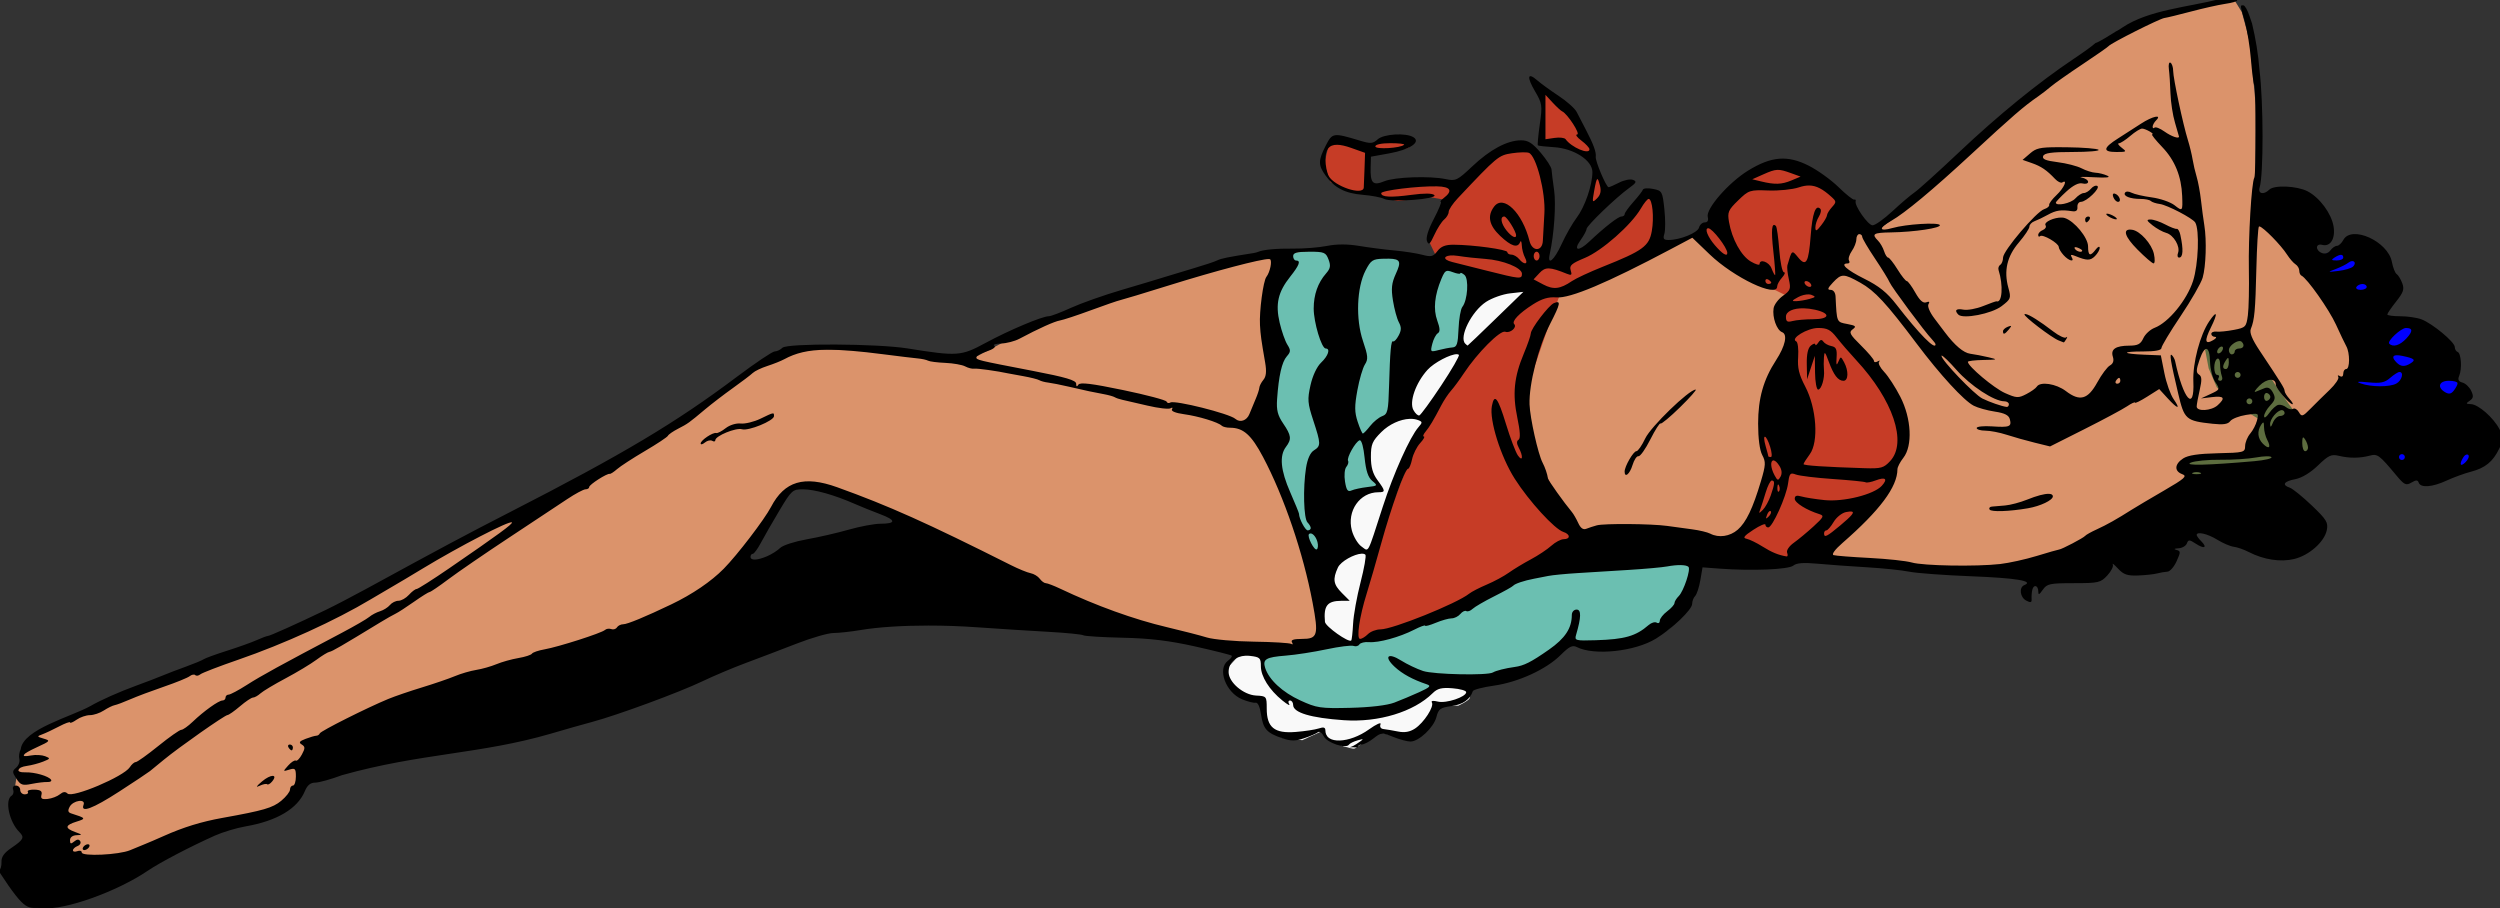 <?xml version="1.0" encoding="UTF-8"?>
<svg width="225.86mm" height="82.043mm" version="1.1" viewBox="0 0 225.86 82.043" xmlns="http://www.w3.org/2000/svg">
<rect x="0" y="0" width="225.86" height="82.043" fill="#333333" stroke="none"/>
<g transform="translate(73.315 68.492)">
<path d="m-66.594 11.8c-0.567-0.283-4.454-6.843-4.454-6.843s-1.012-1.417-1.012-1.62c0-0.202 0.324-2.106 0.324-2.106l0.486-0.85 0.283-1.66 1.174-1.012 13.686-5.75 9.394-3.158s11.783-6.64 12.147-6.843c0.364-0.202 11.135-5.547 11.135-5.547s8.543-4.859 9.353-5.142c0.81-0.283 5.912-4.252 5.912-4.252l4.899-3.361 2.632-0.648 7.086 0.243 7.653 0.891 6.559-3.482s7.167-2.348 8.422-2.713c1.255-0.364 9.961-3.199 9.961-3.199l3.563-0.405 2.47-0.162 2.875-0.324 4.899 0.648s3.928 0.891 4.373 1.053c0.445 0.162 4.454 0.85 4.454 0.85l4.656 1.62s1.701 0.121 2.227-0.202c0.526-0.324 7.653-3.766 7.936-3.928 0.283-0.162 3.644-1.134 3.644-1.134l1.458-1.903 2.429-3.077 2.632-1.377 2.389 0.283 3.685 2.348 2.146 3.685s0.081-0.121 1.377-0.486c1.296-0.364 8.908-7.774 8.908-7.774l8.057-6.762s7.207-4.252 7.41-4.373 2.591-0.729 2.591-0.729l4.778-0.972 0.567-0.081 0.648 1.053s0.81 2.875 0.81 3.28c0 0.405 0.445 5.142 0.445 5.142l-0.041 7.086 0.364 2.956 7.612 8.746 1.012 5.102-2.713 3.887-4.13 2.753-2.875 5.142-18.625 5.75-6.357 0.688-14.941-1.498-3.401 0.972-18.221-1.417-9.596 5.183-5.142 2.065-3.563 0.891-1.296 0.283-8.057 0.729-10.932-1.984s-21.986-10.325-22.148-10.365c-0.162-0.04-4.494-1.863-4.94-1.984-0.445-0.121-3.037-0.607-3.037-0.607l-1.741 0.648-5.426 8.381s-15.994 11.378-16.196 11.378c-0.202 0-21.986 4.818-21.986 5.061 0 0.243-1.377 3.523-1.377 3.523l-10.568 2.915z" fill="#db936b"/>
<path transform="matrix(.265 0 0 .265 -73.315 -68.492)" d="m450.84 85.086-12.396 1.377-5.203 17.293 3.215 15.305-4.744 22.189 7.039 28.004s9.948 27.546 10.254 28.158c0.306 0.612 7.498-15.303 7.498-15.303l1.072-10.406 13.008-5.051-3.215-5.203-1.07-3.824 0.152-3.826-0.307-4.898 7.346-3.978 4.898-17.752 16.068-6.887s3.519-0.305 4.131-0.152-0.459-4.896-0.459-4.896l1.836-8.418s1.684-4.743 2.908-6.273c1.224-1.53 7.957-5.51 7.957-5.51l-15.15-4.438s-16.374-2.296-16.986-2.449c-0.612-0.153-17.445-3.061-20.965-3.061h-6.887zm126.25 102.38-49.275 5.203-15.609 6.734-24.486 11.938-18.518 5.662-6.887 2.447-25.709 3.519-5.814-0.611s0.152 5.204 0.152 5.969 3.215 5.662 3.215 5.662l2.906 2.906 3.367 1.684 3.826 2.449 15.762 2.449 18.977-2.143 12.242-8.418s18.976-0.305 20.047-0.305 18.672-7.959 18.672-7.959l6.58-6.58 4.285 2.754s11.783-0.305 12.701-0.305 12.548-4.898 14.537-5.51c1.989-0.612 7.04-8.876 7.346-9.488 0.306-0.612 3.826-10.406 3.826-11.324s-2.143-6.734-2.143-6.734z" fill="#6bbfb1"/>
<path transform="matrix(.265 0 0 .265 -73.315 -68.492)" d="m510.37 96.564c-3.367-0.153-9.794 10.405-11.324 11.018-1.53 0.612 0 11.783 0 11.783l-15.303 4.744-6.428 15.916s-9.334 8.571-10.1 9.336c-0.765 0.765-0.459 12.088-0.459 12.088l3.061 3.215 0.459 2.295-10.561 3.367-9.182 27.852-0.305 16.068 4.896 5.203h7.498l1.225-12.242 3.367-12.09 4.896-19.129 8.111-19.129 7.65-15.916 12.549-18.211 16.223-15.916 6.273-8.109s-9.182-1.99-12.549-2.143zm-80.494 124.26-5.816 0.766-6.121 6.734s0.919 4.591 1.531 5.203 6.887 5.662 6.887 5.662h4.438l1.529 8.57s4.286 3.824 4.898 3.824c0.612 0 6.732 0.766 6.732 0.766l7.346-3.367 1.377 2.602s5.204 3.061 5.969 3.061c0.765 0 2.602 0.918 3.367 0.459 0.765-0.459 7.65-5.508 7.65-5.508l5.816 1.225 7.191 0.459s7.192-10.561 8.264-10.561c1.071 0 6.275-0.152 6.275-0.152s3.826-1.836 3.826-2.602c0-0.765 1.377-5.814 0-5.814s-11.02 1.529-11.02 1.529l-4.744 4.285s-15.761 6.427-19.893 6.58c-4.132 0.153-15.305-0.766-15.305-0.766l-7.957-4.285-3.826-2.447-5.203-3.215-1.99-5.967-1.223-7.041z" fill="#f9f9f9"/>
<path transform="matrix(.265 0 0 .265 -73.315 -68.492)" d="m526.28 30.453 0.459 2.602-0.918 16.223h6.887l8.723 4.59 3.061 4.285-2.295 10.254-1.99 6.121s-8.416 15.303-8.875 16.527c-0.459 1.224-4.898-0.766-4.898-0.766l2.602-21.73-2.754-11.631-3.978-7.039s-9.489 1.378-9.795 1.99c-0.306 0.612-14.078 11.783-15.455 11.783-1.377 0-5.357-1.836-5.357-1.836h-9.947l-15.15 1.223s0.613-10.253 0.307-10.865c-0.306-0.612 6.58-0.152 6.58-0.152l6.887-1.684-0.611-3.061-8.57 0.459-3.978 2.602-9.947-3.061-4.438 2.754-1.379 5.969 2.143 6.121s6.734 3.213 7.346 3.519c0.612 0.306 5.203 0 5.203 0l10.254 2.908 11.018-1.377 6.582 1.225-6.887 13.773 3.672 7.65 7.193 1.836 14.844 4.285 10.98 3.562c-0.791-0.001-1.602 0.009-2.436 0.041l-4.545 6.275-15.582 14.717s-8.44 10.605-8.873 12.553c-0.433 1.948-9.523 16.231-9.523 17.529 0 1.298-13.633 34.629-13.633 34.629l-6.061 24.887-1.082 9.307 6.709-1.514 11.254-3.68 22.725-10.822 19.045-9.09 17.529-7.791-6.709-12.984s-8.873-18.829-10.82-22.941c-1.948-4.112-2.164-15.365-2.164-15.365l9.307-27.053 3.029-8.225s-1.033-0.12-2.508-0.238l1.262 0.029 5.816-1.377 28.463-11.631-0.611-20.047-1.836-0.918-5.816 8.111-10.559 9.793s-9.641 4.284-10.406 4.896c-0.765 0.612 5.662-13.619 5.662-13.619l7.805-6.58-4.592-11.324-2.143-5.816-0.459-2.143-5.049-10.559-10.713-8.111zm80.35 25.762c-1.894-2e-6 -4.114 0.055-5.412 0.271-2.597 0.433-8.439 8.44-8.439 8.44l-6.492 11.039-6.061 0.865-1.082 2.812s8.657 10.172 9.955 10.389c1.298 0.216 13.418 7.574 13.418 7.574l8.008 3.897s-3.245 3.03-3.894 4.545c-0.649 1.515 0.865 6.275 0.865 6.275l4.545 1.949-3.463 9.305-8.225 24.023s0.65 6.709 1.732 8.008 1.297 3.894 1.297 3.894-4.761 14.717-5.627 17.963c-0.866 3.246-6.059 6.494-6.059 6.494l15.148 8.656 6.061-2.598 4.545 0.217 24.023-20.775 3.463-7.576 4.328-11.686-3.68-17.098s-16.233-17.098-18.613-19.695c-2.381-2.597-3.246-7.357-3.246-7.357l-1.73-6.709 3.68-8.008s5.627-18.397 7.791-18.613c2.164-0.216-12.77-11.469-12.77-11.469l-10.605-4.979s-1.567-0.055-3.461-0.055z" fill="#c63c26"/>
<path d="m134.4-45.575 1.782 0.243 3.077-1.134 2.187 2.915s-0.405 2.106-0.405 2.915c0 0.81-0.567 2.996 0.405 2.267s2.51-1.134 2.51-1.134l1.701 1.296s2.025 1.944 2.187 2.348c0.162 0.405 1.215 2.915 1.215 2.915l1.701 5.992-1.377 0.648-5.345 0.729-0.648-0.648-4.211-3.482-0.81-3.158 1.134-3.806-2.025-4.373z" fill="#00f"/>
<path d="m125.9-36.91 1.944-1.377 1.62 0.243 2.915 4.535 3.725 5.183-1.701 2.429-5.912-0.081-2.672 0.972-0.972 0.243-1.296-1.377 0.486-0.729 1.782-0.405 3.725-0.324s0.405-0.972 0.567-1.296c0.162-0.324 0.567-1.782 0.567-1.782l-2.106-1.296-1.62-1.539-0.729-1.701z" fill="#5d6d3f"/>
<path transform="scale(.265)" d="m482.54-258.87c-0.688 2e-3 -1.473 0.022-2.356 0.065-10.738 2.777-24.282 3.693-33.24 9.703-0.858 0.583-1.565 1.032-2.264 1.371-7.3e-4 4.7e-4 -3e-3 9.6e-4 -4e-3 2e-3 -1.182 0.749-5.813 3.669-6.793 3.887-0.033 7e-3 -0.098 0.03-0.135 0.039-1.262 1.131-3.629 2.848-7.348 5.342-12.298 8.248-25.739 19.197-39.338 32.043-6.962 6.576-13.712 12.667-15 13.535s-4.679 3.752-7.533 6.408c-2.855 2.656-5.907 4.83-6.783 4.83-1.549 0-6.273-6.747-5.775-8.25 0.137-0.412-0.087-0.644-0.5-0.516-0.412 0.129-2.817-1.787-5.342-4.256s-7.097-5.76-10.162-7.311c-7.225-3.655-12.717-3.212-20.65 1.664-6.667 4.098-14.486 13.071-13.771 15.805 0.315 1.206-0.041 1.863-1.012 1.863-0.825 0-1.71 0.799-1.965 1.775-0.467 1.786-6.471 4.225-10.4 4.225-1.666 0-1.949-0.423-1.412-2.115 0.369-1.164 0.369-4.939 0-8.389-0.649-6.056-0.781-6.295-3.846-6.908-1.746-0.349-3.309-0.237-3.471 0.25-0.162 0.487-1.628 2.378-3.258 4.203-1.629 1.825-2.961 3.688-2.961 4.139 0 0.451-0.504 0.82-1.119 0.82-1.09 0-5.756 3.643-10.965 8.561-3.649 3.445-5.557 3.148-2.984-0.465 1.137-1.597 2.068-3.329 2.068-3.848 0-1.089 10.063-10.774 14.5-13.955 2.497-1.79 2.721-2.259 1.34-2.795-0.913-0.354-3.029 0.065-4.701 0.93s-3.303 1.572-3.625 1.572c-0.805 0-4.588-8.973-4.373-10.371 0.23-1.497-0.776-4.263-3.32-9.129-1.151-2.2-2.584-4.967-3.184-6.148-0.6-1.182-3.35-3.64-6.113-5.461-2.763-1.821-6.034-4.193-7.269-5.271-3.38-2.95-3.749-1.319-0.828 3.666 2.458 4.194 2.55 4.825 1.635 11.291-0.533 3.767-0.83 6.988-0.658 7.16 0.172 0.172 2.6 0.45 5.396 0.617 6.871 0.411 13.201 4.488 13.201 8.502 0 4.424-2.586 11.91-5.375 15.566-1.398 1.833-3.699 5.863-5.113 8.955-2.567 5.612-4.994 7.633-4.053 3.373 1.486-6.724 2.179-16.919 1.48-21.75-0.437-3.025-0.829-6.175-0.871-7-0.042-0.825-1.706-3.413-3.697-5.75-2.845-3.34-4.29-4.246-6.746-4.229-4.697 0.033-10.502 3.138-16.564 8.863-5.088 4.805-5.667 5.086-9 4.375-5.463-1.166-17.472-0.746-21.047 0.734-3.855 1.597-4.774 0.648-4.619-4.766l0.104-3.625 6.305-1.141c6.969-1.261 10.809-3.832 8.195-5.484-2.523-1.595-10.155-1.147-12.215 0.717-1.642 1.486-2.39 1.539-6.078 0.428-9.124-2.748-9.364-2.713-11.633 1.734-2.575 5.047-2.591 6.607-0.1 10.105 3.028 4.252 6.668 6.152 12.732 6.644 3.044 0.247 6.333 0.877 7.307 1.398 2.376 1.271 18.438 0.043 17.088-1.307-0.647-0.647-3.377-0.674-7.799-0.078-7.107 0.957-10.303 0.78-10.303-0.566 0-0.936 12.508-2.472 19-2.334 4.736 0.101 5.532 1.525 2.254 4.029-0.9 0.688-1.327 1.25-0.951 1.25 0.376 0-0.684 2.608-2.356 5.797-1.933 3.688-2.787 6.455-2.346 7.606 0.568 1.479 1.024 1.091 2.504-2.139 0.995-2.17 2.502-4.524 3.352-5.229 0.849-0.705 1.543-1.884 1.543-2.623 0-0.739 1.393-2.822 3.094-4.629 13.413-14.244 13.917-14.662 18.447-15.342 2.439-0.366 5.046-0.431 5.793-0.145 2.534 0.973 5.752 13.567 5.289 20.703-0.232 3.575-0.466 7.737-0.521 9.25-0.136 3.726-3.612 3.832-4.539 0.139-2.432-9.691-8.882-15.986-12.068-11.777-2.422 3.199-1.758 6.402 2.078 10.02 3.746 3.533 5.92 4.215 6.766 2.119 0.278-0.688 0.541-0.209 0.584 1.065 0.043 1.274 0.544 3.186 1.113 4.25 1.224 2.287-0.239 2.6-2.035 0.436-0.685-0.825-1.863-1.5-2.621-1.5-0.758 0-1.379-0.386-1.379-0.857 0-0.891-11.661-2.495-18.346-2.523-2.798-0.012-4.297 0.58-5.5 2.172-1.436 1.9-2.115 2.066-5.154 1.26-1.925-0.511-6.2-1.173-9.5-1.473-3.3-0.3-8.7-0.995-12-1.545-3.99-0.664-7.675-0.664-11-2e-3 -2.75 0.548-7.925 0.959-11.5 0.914-5.692-0.071-10.4 0.369-12 1.123-0.275 0.13-0.95 0.307-1.5 0.393-8.784 1.373-11.041 1.828-12.396 2.498-0.882 0.436-4.303 1.583-7.604 2.549-3.3 0.966-7.8 2.326-10 3.023-2.2 0.697-8.95 2.723-15 4.502-6.05 1.779-13.822 4.526-17.273 6.102-3.451 1.576-6.854 2.865-7.561 2.865-2.247 0-13.567 4.774-21.5 9.066-8.431 4.562-9.595 4.645-26.666 1.908-10.272-1.647-41.046-1.809-42.641-0.225-0.692 0.688-1.879 1.25-2.637 1.25s-6.605 3.928-12.996 8.729c-20.803 15.625-38.708 26.298-77.227 46.039-14.983 7.679-22.934 11.924-49 26.158-4.675 2.553-10.975 5.832-14 7.285-9.569 4.598-18.893 8.789-19.557 8.789-0.352 0-2.058 0.636-3.791 1.412-1.733 0.776-6.302 2.411-10.152 3.633-3.85 1.222-7.45 2.534-8 2.916-0.55 0.382-3.25 1.505-6 2.494-2.75 0.989-6.35 2.366-8 3.059-1.65 0.693-5.7 2.244-9 3.447-5.663 2.065-12.149 4.952-15.5 6.9-6.53 3.671-23.083 7.915-23.834 14.807-0.496 0.889-0.706 2.37-0.465 3.293 0.241 0.923-0.251 2.252-1.094 2.951-1.374 1.14-1.364 1.529 0.098 3.76 1.423 2.171 2.087 2.395 5.213 1.764 1.97-0.398 4.381-0.686 5.356-0.641 0.974 0.046 1.536-0.295 1.25-0.758-0.769-1.244-5.626-2.647-8.789-2.539-3.526 0.121-3.014-1.725 0.613-2.211 1.502-0.201 3.95-0.849 5.441-1.438 2.527-0.998 2.575-1.123 0.711-1.85-1.1-0.429-3.237-0.547-4.75-0.264-4.136 0.774-3.318-0.382 2-2.824 4.5-2.066 4.618-2.219 2.25-2.908-2.338-0.681-2.37-0.776-0.5-1.455 1.1-0.399 3.688-1.614 5.75-2.701 2.062-1.087 3.75-1.697 3.75-1.355 0 0.341 1-0.079 2.223-0.936 1.222-0.856 3.263-1.557 4.535-1.557 1.272 0 3.4-0.711 4.727-1.58 1.327-0.869 2.999-1.691 3.715-1.824 0.716-0.133 3.101-1.028 5.301-1.99 2.2-0.962 7.375-2.905 11.5-4.318 4.125-1.413 8.075-3.022 8.775-3.572 0.701-0.55 1.56-0.714 1.908-0.365 0.349 0.349 1.124 0.227 1.725-0.27 0.601-0.497 6.424-2.741 12.939-4.986 15.531-5.353 33.101-13.363 45.166-20.59 2.757-1.652 6.205-3.679 7.658-4.504s5.947-3.503 9.986-5.951c12.489-7.57 29.732-16.492 30.463-15.762 0.44 0.44-4.707 4.208-21.395 15.66-5.651 3.878-10.645 7.053-11.096 7.053-0.451 0-1.635 0.9-2.631 2s-2.584 2-3.531 2c-0.947 0-2.268 0.657-2.936 1.461-0.667 0.804-2.185 1.758-3.373 2.119s-2.835 1.23-3.66 1.932c-0.825 0.701-5.1 3.175-9.5 5.496-20.935 11.044-27.368 14.574-32.189 17.658-2.867 1.834-5.685 3.334-6.262 3.334-0.576 0-1.049 0.45-1.049 1 0 0.55-0.467 1-1.039 1-1.298 0-6.364 3.615-10.158 7.25-1.579 1.512-3.33 2.75-3.891 2.75-0.56 0-4.08 2.475-7.824 5.5-3.744 3.025-7.213 5.5-7.707 5.5-0.494 0-1.403 0.787-2.018 1.75-2.026 3.171-19.606 10.607-21.232 8.98-0.727-0.727-1.522-0.65-2.609 0.252-0.86 0.714-2.722 1.425-4.139 1.58-1.986 0.218-2.474-0.101-2.139-1.391 0.326-1.254-0.267-1.699-2.373-1.777-1.545-0.058-2.572 0.28-2.281 0.75 0.291 0.47-0.172 0.855-1.029 0.855s-1.561-0.675-1.561-1.5-0.659-1.5-1.467-1.5c-0.848 0-1.244 0.591-0.934 1.398 0.295 0.769 0.056 1.696-0.531 2.059-2.414 1.492-0.835 8.919 2.635 12.389 1.834 1.834 1.457 2.587-2.703 5.408-2.495 1.692-3.466 3.074-3.383 4.811 0.064 1.34-0.354 2.737-0.93 3.106 9.746 14.943 9.722 12.126 15.094 12.637 7.428 0.708 25.231-5.659 35.721-12.777 4.132-2.804 14.368-8.164 22.85-11.963 2.668-1.195 7.393-2.613 10.5-3.152 10.689-1.857 17.717-6.044 20.197-12.031 0.833-2.012 1.899-2.883 3.527-2.883 1.283 0 5.391-1.145 9.129-2.543 26.95-7.551 47.076-7.122 71.143-14.133 4.759-1.405 11.127-3.215 14.152-4.021 8.511-2.27 29.726-10.085 37.5-13.814 3.85-1.847 10.6-4.694 15-6.328 4.4-1.634 12.158-4.589 17.242-6.566 5.084-1.977 10.709-3.597 12.5-3.6 1.791-0.003 5.958-0.459 9.258-1.014 5.985-1.005 14.226-1.528 23.123-1.527 5.338 5.35e-4 10.913 0.189 16.377 0.574 7.425 0.523 18.45 1.225 24.5 1.56 6.05 0.335 11.414 0.865 11.92 1.176 0.506 0.311 6.581 0.689 13.5 0.84 9.201 0.201 15.803 0.995 24.58 2.961 6.6 1.478 12.224 2.892 12.498 3.143 0.274 0.25-0.288 1.031-1.25 1.734-3.735 2.731-0.784 10.809 4.801 13.143 1.879 0.785 3.966 1.313 4.639 1.172 0.746-0.156 1.464 1.418 1.84 4.029 0.704 4.902 1.96 6.307 7.223 8.08 3.024 1.019 4.476 1.018 7.5-0.006 2.062-0.698 4.165-1.613 4.672-2.035s1.411 0.213 2.01 1.414c1.105 2.217 7.566 4.345 8.557 2.818 0.281-0.433 1.637-1.102 3.012-1.486 2.279-0.637 2.232-0.519-0.535 1.328-0.658 0.439-1.284 0.781-2.307 1.055l2.846 0.055c-1.9e-4 -0.003-4e-3 -0.005-4e-3 -0.008 0-0.55 0.614-1 1.365-1s2.563-0.943 4.029-2.096c2.546-2.003 2.845-2.025 6.656-0.5 2.194 0.878 4.846 1.596 5.893 1.596 2.876 0 7.937-4.758 8.861-8.332 0.725-2.803 1.317-3.235 5.15-3.754 3.869-0.524 6.32-2.242 7.271-5.098 0.165-0.495 3.396-1.339 7.178-1.875 8.349-1.182 17.882-5.562 22.789-10.469 2.888-2.888 4.012-3.44 5.471-2.691 5.869 3.013 19.842 1.531 26.982-2.861 5.619-3.456 12.354-9.915 12.354-11.848 0-0.92 0.46-2.131 1.022-2.693s1.357-2.99 1.768-5.394l0.746-4.371 5.982 0.443c10.939 0.81 23.357 0.291 24.965-1.043 1.087-0.902 3.491-1.09 8.273-0.646 3.708 0.344 11.244 0.89 16.744 1.213 5.5 0.323 12.025 1.002 14.5 1.508 2.475 0.505 12.007 1.208 21.184 1.565 15.31 0.594 21.481 1.622 18.066 3.008-1.898 0.77-1.493 4.139 0.635 5.277 1.371 0.733 1.872 0.675 1.842-0.215-0.104-3.035 0.351-4.723 1.273-4.723 0.55 0 1 0.775 1 1.723 0 1.416 0.277 1.327 1.557-0.5 1.412-2.016 2.389-2.223 10.547-2.223 8.421 0 9.147-0.166 11.426-2.625 1.338-1.444 2.18-3.132 1.871-3.75-0.309-0.618 0.491 0.012 1.777 1.4 1.897 2.048 3.187 2.493 6.83 2.357 2.47-0.092 5.392-0.405 6.492-0.697 1.1-0.292 2.693-0.567 3.541-0.609 0.848-0.042 2.246-1.629 3.107-3.529 1.429-3.153 1.426-3.492-0.041-3.885-1.023-0.274-0.778-0.473 0.674-0.547 1.255-0.064 2.547-0.806 2.871-1.65 0.526-1.371 0.854-1.362 3.055 0.08 2.902 1.902 4.059 1.365 1.84-0.854-0.851-0.851-1.547-1.805-1.547-2.119 0-1.28 3.716-0.432 7 1.6 1.925 1.191 4.466 2.279 5.646 2.418 1.181 0.139 3.495 0.95 5.144 1.803 5.045 2.609 10.812 3.491 15.459 2.365 5.117-1.24 10.32-5.856 11.123-9.871 0.516-2.581-0.094-3.575-5.144-8.393-3.151-3.005-6.516-5.727-7.479-6.047-2.817-0.937-2.027-2.172 1.855-2.9 2.238-0.42 5.179-2.196 7.75-4.678 3.602-3.477 4.537-3.906 7.144-3.281 3.596 0.862 7.111 0.842 10.502-0.06 2.659-0.708 3.226-0.288 9.043 6.686 2.744 3.29 3.332 3.575 5.156 2.5 1.625-0.958 2.155-0.95 2.512 0.037 0.663 1.832 4.634 1.526 9.51-0.73 2.352-1.089 6.077-2.445 8.277-3.016 4.89-1.269 7.524-3.43 9.693-7.951 1.514-3.155 1.519-3.706 0.076-6.5-2.039-3.946-7.214-8.5-9.77-8.596-1.751-0.066-1.803-0.209-0.412-1.158 1.267-0.865 1.368-1.551 0.5-3.391-0.598-1.268-1.933-2.526-2.967-2.797-1.373-0.359-1.674-0.98-1.117-2.301 1.022-2.424 0.674-7.728-0.535-8.145-0.533-0.183-0.969-0.939-0.969-1.682 0-1.684-7.609-8.005-11.348-9.426-1.531-0.582-4.778-1.059-7.217-1.059-2.439 0-4.436-0.272-4.436-0.605 0-0.333 1.354-2.318 3.01-4.408 2.505-3.163 2.852-4.22 2.062-6.297-0.522-1.373-1.375-2.76-1.897-3.082-0.521-0.322-1.248-2.179-1.613-4.127-1.318-7.025-13.791-12.658-16.562-7.481-0.589 1.1-1.568 2-2.176 2s-1.615 0.7-2.24 1.555c-0.687 0.939-1.82 1.292-2.861 0.893-2.329-0.894-2.242-3.395 0.098-2.783 2.777 0.726 4.53-2.121 3.857-6.266-0.715-4.408-4.747-9.866-8.857-11.992-3.633-1.879-11.41-2.215-13.061-0.564-1.888 1.888-3.975 1.411-3.289-0.75 1.349-4.249 1.32-29.024-0.047-40.039-0.421-5.372-1.283-10.602-2.531-15.824-0.243-0.676-0.5-1.43-0.838-2.478-0.665-2.062-1.625-3.75-2.133-3.75-1.161 0-1.185-0.273 0.504 5.568 0.784 2.712 1.722 8.523 2.084 12.912 0.362 4.389 0.87 8.327 1.131 8.748 0.605 0.978 0.627 30.528 0.023 31.525-0.96 1.588-2.074 20.285-1.861 31.246 0.123 6.325-0.031 13.376-0.34 15.67-0.535 3.974-0.759 4.209-4.762 4.977-2.31 0.443-4.989 0.71-5.951 0.592-0.962-0.118-1.75 0.23-1.75 0.773s0.562 1.003 1.25 1.02c0.688 0.017 0.43 0.508-0.574 1.092-2.85 1.657-3.106 0.328-0.828-4.277 2.467-4.987 2.176-6.143-0.541-2.152-3.153 4.63-5.698 14.268-5.43 20.557 0.448 10.515-3.401 6.202-6.223-6.971-0.144-0.672-0.633-1.572-1.086-2-0.949-0.898-0.464 2.057 2.15 13.121 2.083 8.813 2.606 9.27 11.727 10.256 3.618 0.391 5.227 0.152 6-0.896 0.581-0.788 3.021-1.745 5.422-2.127 4.3-0.683 4.356-0.655 3.727 1.852-0.351 1.4-1.403 3.44-2.338 4.531-0.934 1.091-1.711 2.997-1.727 4.234-0.027 2.157-0.418 2.259-9.387 2.457-6.524 0.144-10.083 0.679-11.75 1.772-2.947 1.931-3.083 4.331-0.303 5.359 1.787 0.661 0.884 1.472-6.25 5.609-4.586 2.66-9.463 5.549-10.838 6.42-5.248 3.325-8.62 5.224-12 6.764-1.925 0.877-3.725 1.882-4 2.232-0.557 0.71-8.014 4.616-8.922 4.674-0.318 0.02-3.728 0.998-7.578 2.174-3.85 1.176-9.475 2.417-12.5 2.76-8.17 0.924-26.236 0.612-30.113-0.521-1.864-0.545-8.337-1.243-14.387-1.553-6.05-0.31-11.575-0.742-12.277-0.959-0.762-0.236 0.448-1.898 3-4.123 12.803-11.161 18.745-19.126 18.771-25.156 3e-3 -0.738 0.906-2.486 2.006-3.885 3.229-4.106 2.777-13.387-1.014-20.799-1.657-3.241-4.14-7.068-5.516-8.504-1.375-1.435-2.156-2.989-1.736-3.451 0.42-0.463 0.203-0.517-0.484-0.121-0.688 0.396-1.25 0.316-1.25-0.178 0-0.493-1.991-2.857-4.424-5.254-3.854-3.798-4.218-4.509-2.834-5.521 1.346-0.984 1.06-1.259-1.869-1.809-3.641-0.683-3.544-0.456-3.977-9.387-0.064-1.331-0.75-2.25-1.678-2.25-1.217 0-1.041-0.561 0.781-2.5 2.927-3.116 3.655-3.11 9.352 0.074 4.951 2.767 8.8 6.926 19.172 20.719 8.053 10.709 16.083 19.452 19.477 21.207 1.389 0.718 4.616 1.621 7.172 2.004 3.368 0.505 4.783 1.219 5.143 2.596 0.668 2.554-0.063 2.844-6.127 2.438-2.854-0.191-5.188 0.061-5.188 0.559 0 0.498 1.334 0.904 2.965 0.904 1.631 0 4.893 0.63 7.25 1.398 2.357 0.769 6.653 1.98 9.547 2.691l5.262 1.295 11.738-5.908c6.456-3.249 12.976-6.741 14.488-7.76 1.512-1.019 2.75-1.591 2.75-1.272 0 0.319 1.854-0.59 4.121-2.022l4.121-2.603 2.822 3.09c3.499 3.831 4.641 4.018 2.076 0.34-1.055-1.512-2.464-5.486-3.131-8.832l-1.213-6.084-5.627-0.227c-7.693-0.311-7.936-1.107-0.338-1.107 4.026 0 6.168-0.404 6.168-1.164 0-0.641 2.942-5.543 6.539-10.895 3.597-5.351 6.977-11.24 7.514-13.086 1.121-3.859 1.405-12.744 0.57-17.855-0.314-1.925-0.824-5.75-1.133-8.5-0.309-2.75-0.972-6.35-1.473-8-0.501-1.65-1.13-4.35-1.398-6-0.268-1.65-0.979-4.575-1.578-6.5-1.688-5.419-5.041-21.147-5.041-23.645 0-1.231-0.412-2.491-0.914-2.801-0.502-0.31-0.748 0.676-0.549 2.191 0.2 1.515 0.444 5.229 0.543 8.254 0.099 3.025 0.792 7.525 1.539 10 0.747 2.475 1.362 4.612 1.369 4.75 0.038 0.869-2.598-0.048-4.947-1.721-1.522-1.084-3.054-1.684-3.404-1.334-0.35 0.35-0.637 0.204-0.637-0.328 0-0.532 0.539-1.508 1.199-2.168 2.151-2.151-1.298-1.393-5.146 1.131-1.955 1.282-5.465 3.538-7.803 5.014-5.223 3.299-5.388 4.656-0.561 4.656 3.46 0 3.57-0.092 1.75-1.469-1.068-0.807-1.489-1.482-0.939-1.5 0.55-0.018 2.306-1.159 3.904-2.533 1.598-1.374 3.398-2.49 4-2.482 1.19 0.017 4.531 1.944 3.414 1.969-0.375 8e-3 1.2 1.982 3.5 4.385 4.27 4.461 6.49 9.934 6.748 16.631 0.201 5.226 0.137 5.306-2.586 3.164-1.385-1.09-4.873-2.299-7.75-2.688-2.877-0.389-5.991-1.106-6.92-1.594-0.989-0.52-1.919-0.517-2.244 0.01-0.7 1.133 1.771 2.107 5.348 2.107 1.513 0 3.07 0.318 3.457 0.705 0.387 0.387 1.773 0.846 3.08 1.022 2.526 0.338 11.166 4.848 12.061 6.295 1.518 2.457 1.078 14.347-0.74 19.961-2.117 6.537-8.366 14.153-13.086 15.947-1.491 0.567-3.228 2.165-3.859 3.551-0.914 2.007-1.88 2.523-4.738 2.535-4.71 0.02-6.473 1.2-5.652 3.785 0.435 1.371 0.104 2.357-1 2.975-0.908 0.508-2.841 3.092-4.295 5.742-3.213 5.858-5.954 6.624-10.711 2.996-3.334-2.543-8.784-3.369-9.935-1.506-0.342 0.554-1.953 1.696-3.58 2.537-2.712 1.402-3.319 1.37-7.26-0.373-3.759-1.663-12.654-9.138-12.654-10.633 0-0.297 2.362-0.583 5.25-0.639 5.011-0.096 5.09-0.14 1.75-0.934-1.925-0.458-4.714-0.993-6.195-1.191-2.281-0.305-5.277-2.837-8.613-7.275-0.413-0.55-2.015-2.668-3.559-4.707-1.631-2.154-2.49-4.215-2.055-4.92 0.503-0.814 0.247-1.02-0.777-0.627-1.048 0.402-2.219-0.643-3.728-3.33-1.21-2.154-2.515-3.916-2.9-3.916s-1.812-1.8-3.172-4c-1.36-2.2-2.787-4-3.17-4-0.383 0-1.012-0.991-1.397-2.203-0.385-1.212-1.314-2.82-2.066-3.572-2.286-2.286-1.606-2.722 4.383-2.814 8.038-0.124 17.298-1.522 16.682-2.519-0.606-0.981-11.563-0.288-16.123 1.02-4.655 1.335-4.875 0.071-0.428-2.455 4.624-2.627 14.1-10.508 27.119-22.559 14.229-13.17 18.003-16.435 23.014-19.896 1.194-0.825 3.142-2.331 4.328-3.346 1.186-1.015 5.983-4.39 10.658-7.5s8.725-5.936 9-6.279c0.811-1.014 17.363-9.341 19-9.559 0.825-0.11 4.875-1.095 9-2.188 4.125-1.093 9.274-2.254 11.441-2.582 5.686-0.861 5.692-1.782 0.877-1.772zm-232.32 32.744 2.447 2.639c1.346 1.451 2.808 2.797 3.25 2.99 1.782 0.779 6.361 7.852 5.104 7.883-0.715 0.017-0.063 0.956 1.449 2.084 1.512 1.128 2.75 2.465 2.75 2.969 0 1.964-6.133-0.634-8.139-3.447-0.352-0.493-2.039-0.691-3.75-0.439l-3.111 0.457v-7.568zm-52.834 16.48c2.842 0 4.926 0.241 4.631 0.537-1.164 1.164-9.797 1.663-9.797 0.566 0-0.663 2.062-1.103 5.166-1.103zm-18.188 0.545c1.259 0.015 2.841 0.373 4.779 1.061l4.742 1.686-0.193 5.604c-0.107 3.083-0.22 5.894-0.25 6.248-0.251 2.845-10.069-0.427-11.977-3.992-0.594-1.111-1.08-3.607-1.08-5.549 0-3.458 1.208-5.09 3.978-5.057zm245.81 0.826c-6.303-1e-3 -7.551 0.379-9.562 2.109l-2.564 2.207 3.147 1.096c3.21 1.119 5.08 2.396 7.939 5.416 0.884 0.934 1.978 1.469 2.43 1.189 1.996-1.234 0.562 1.95-1.928 4.279-1.512 1.415-2.648 2.94-2.522 3.391 0.126 0.45-0.641 1.095-1.707 1.434-2.685 0.852-14.021 14.198-14.021 16.506 0 1.036-0.431 2.15-0.957 2.475-0.526 0.325-0.781 1.139-0.566 1.809 1.663 5.194 1.242 11.351-0.727 10.627-0.138-0.051-2.169 0.675-4.514 1.613-2.345 0.938-5.382 1.492-6.75 1.23-2.47-0.472-3.172 0.21-1.736 1.685 1.579 1.622 11.35-0.276 14.742-2.863 3.194-2.436 3.302-2.731 2.324-6.271-1.604-5.81-0.464-10.73 3.584-15.459 1.979-2.312 3.6-4.746 3.6-5.408 0-0.662 0.788-1.491 1.75-1.844 0.963-0.353 2.995-1.333 4.518-2.18 2.782-1.546 4.53-1.807 8.232-1.227 1.395 0.219 1.958-0.215 1.861-1.436-0.076-0.963 0.462-1.75 1.197-1.75 1.872 0 6.744-4.695 5.604-5.4-0.515-0.318-1.492 0.093-2.172 0.912-0.68 0.819-1.787 1.488-2.459 1.488-0.672 0-1.985 0.844-2.918 1.875-1.484 1.64-6.613 2.714-6.613 1.385 0-0.27 1.607-1.962 3.572-3.762 2.335-2.138 4.24-3.099 5.5-2.769 1.06 0.277 1.928 0.033 1.928-0.545 0-0.578-1.012-1.248-2.25-1.488-1.238-0.24 0.675-0.275 4.25-0.08 4.481 0.245 5.878 0.07 4.5-0.561-1.1-0.503-2.9-0.948-4-0.99-1.1-0.042-3.224-0.714-4.719-1.494-1.495-0.78-5.175-1.726-8.178-2.102-4.085-0.51-5.326-1.032-4.926-2.074 0.406-1.057 2.845-1.395 10.096-1.395 5.258 0 9.223-0.336 8.812-0.746-0.41-0.41-5.256-0.797-10.77-0.861-1.124-0.013-2.127-0.021-3.027-0.021zm-95.791 7.732c1.271-0.061 2.524 0.317 4.668 1.092l3.307 1.197-3.102 1.303c-3.342 1.405-5.668 1.482-10.371 0.34l-3-0.73 3.719-1.652c2.218-0.986 3.508-1.487 4.779-1.549zm-61.297 3.166c0.253-0.026 0.515 0.739 0.881 2.197 0.479 1.908 0.177 3.191-1.025 4.367-1.599 1.564-1.659 1.423-0.996-2.334 0.504-2.855 0.815-4.197 1.141-4.231zm72.215 2.158c2.437 0.031 4.63 1.211 7.504 3.805 1.799 1.624 1.815 1.849 0.25 3.578-0.919 1.015-1.682 2.261-1.693 2.768-0.012 0.507-0.901 2.047-1.977 3.422-1.598 2.042-1.96 2.177-1.978 0.736-0.012-0.97 0.523-2.638 1.189-3.705 0.667-1.067 0.885-2.269 0.484-2.67-1.58-1.58-2.709 1.583-3.277 9.182-0.692 9.251-1.558 10.734-4.305 7.367-2.108-2.585-2.096-2.593-3.631 2.719-0.179 0.621 0.04 2.761 0.49 4.756 0.74 3.283 0.551 3.817-2.01 5.641-1.556 1.108-2.989 3.018-3.186 4.244-0.494 3.091 1.054 7.452 2.898 8.16 1.952 0.749 1.1 4.688-2.07 9.57-4.299 6.62-6.106 13.009-6.106 21.598 0 5.063 0.529 9.089 1.412 10.738 1.243 2.323 1.188 3.388-0.453 8.9-2.756 9.258-5.045 14.042-7.914 16.537-2.662 2.315-6.464 2.861-9.361 1.346-0.926-0.485-3.709-1.151-6.184-1.48-2.475-0.33-6.3-0.852-8.5-1.16-5.322-0.746-21.482-0.876-24-0.193-1.1 0.298-2.708 0.824-3.572 1.168-1.067 0.424-1.95-0.205-2.746-1.953-0.646-1.417-1.633-3.12-2.193-3.787-2.635-3.135-8.056-10.752-8.145-11.441-0.179-1.408-0.979-3.751-1.834-5.375-1.521-2.889-4.269-15.178-4.436-19.836-0.245-6.837 3.035-19.689 7.002-27.43 3.583-6.993 3.791-8.117 1.316-7.113-1.752 0.711-7.893 8.771-7.893 10.359 0 0.65-1.077 3.756-2.394 6.902-3.311 7.908-3.893 13.704-2.189 21.83 0.969 4.621 1.102 7.071 0.408 7.5-0.701 0.433-0.678 1.296 0.072 2.697 1.59 2.971 1.361 5.008-0.297 2.641-0.77-1.099-2.597-5.924-4.061-10.723-2.759-9.044-3.953-10.568-4.803-6.123-0.919 4.805 3.002 17.275 7.799 24.803 4.9 7.69 13.582 17.18 16.59 18.135 2.37 0.752 2.449 2.461 0.113 2.461-0.968 0-2.881 1.012-4.252 2.25-1.371 1.238-4.517 3.328-6.99 4.644-2.473 1.317-5.846 3.359-7.496 4.539-1.65 1.18-5.025 2.999-7.5 4.043-2.475 1.044-5.175 2.438-6 3.1-4.176 3.347-26.098 12.174-30.234 12.174-1.463 0-3.389 0.731-4.283 1.625-0.894 0.894-2.095 1.625-2.668 1.625-1.344 0-0.255-7.49 2.252-15.5 1.033-3.3 3.248-10.95 4.922-17 3.449-12.463 8.132-25.5 9.162-25.5 0.379 0 0.999-1.462 1.377-3.25 0.378-1.788 1.617-4.263 2.754-5.5 1.137-1.238 1.708-2.25 1.27-2.25-0.438 0-0.196-0.724 0.537-1.607 1.409-1.698 2.732-3.909 5.389-9.008 0.893-1.713 2.387-3.963 3.322-5 0.935-1.037 2.891-3.685 4.346-5.885 4.644-7.025 12.452-14.869 14.152-14.217 1.635 0.627 4.142-1.511 3.051-2.602-0.957-0.957 1.659-3.709 6.381-6.715 3.076-1.958 5.257-2.609 8-2.389 4.709 0.378 17.206-4.897 39.059-16.484l7.287-3.863 5.887 5.654c8.296 7.968 23.039 14.971 23.039 10.943 0-0.644 0.744-1.994 1.654-3 0.91-1.006 1.2-1.828 0.645-1.828-0.556 0-1.27-3.419-1.586-7.598-0.316-4.178-0.831-7.853-1.145-8.166-1.435-1.435-1.703 1.259-0.869 8.699 0.497 4.436 0.758 8.064 0.578 8.064-0.18 0-0.727-1.051-1.215-2.334-0.839-2.206-4.062-3.351-4.062-1.443 0 0.489-1.36 0.087-3.022-0.895-3.268-1.93-6.403-7.641-7.41-13.5-0.568-3.306-0.257-4.035 3.113-7.309 3.609-3.505 3.98-3.627 10.281-3.393 3.595 0.134 8.272-0.341 10.393-1.055 1.295-0.436 2.453-0.659 3.561-0.645zm103.84 2.742c-0.374 0.057-0.437 0.5-0.15 1.246 0.334 0.871 1.047 1.584 1.584 1.584 1.314 0 0.491-2.273-1.004-2.772-0.091-0.03-0.175-0.05-0.25-0.059-0.066-8e-3 -0.126-8e-3 -0.18 0zm-158.59 1.83c1.29 0 1.916 6.334 1.084 10.982-0.923 5.157-3.03 6.686-16.754 12.162-4.4 1.756-9.125 3.957-10.5 4.893-3.994 2.717-6.276 2.98-9.771 1.125l-3.273-1.736 2.002-2.148c2.021-2.17 3.487-2.128 9.408 0.27 1.533 0.621 1.754 0.405 1.242-1.209-0.521-1.64 0.275-2.336 4.826-4.223 5.831-2.417 15.846-11.256 19.107-16.865 1.039-1.788 2.222-3.25 2.629-3.25zm156.33 5.031c-0.55 0-0.325 0.436 0.5 0.969 0.825 0.533 1.95 0.969 2.5 0.969 0.55 0 0.325-0.436-0.5-0.969-0.825-0.533-1.95-0.969-2.5-0.969zm-205.53 0.969c0.869 0 4.025 5.057 4.025 6.449 0 1.219-1.6 0.399-3.25-1.666-1.919-2.401-2.305-4.783-0.775-4.783zm199.08 0c-0.582 0-1.059 0.45-1.059 1 0 0.55 0.197 1 0.439 1 0.243 0 0.721-0.45 1.06-1 0.34-0.55 0.141-1-0.441-1zm-8.986 0.359c-2.51-0.11-6.28 1.499-5.57 2.647 0.343 0.555-0.08 1.278-0.939 1.607-0.86 0.33-1.562 1.077-1.562 1.66s0.288 0.772 0.641 0.42c0.811-0.811 6.359 2.411 6.359 3.693 0 0.526 0.744 1.779 1.654 2.785 1.826 2.018 3.886 2.512 2.74 0.658-0.51-0.824-0.157-0.939 1.191-0.387 4.03 1.65 5.166 1.66 6.764 0.062 0.907-0.907 1.636-2.18 1.617-2.828-0.018-0.648-0.629-0.39-1.359 0.572-1.879 2.475-2.607 2.179-2.607-1.06 0-2.965-4.651-8.626-7.945-9.672-0.29-0.092-0.624-0.143-0.982-0.158zm30.227 0.662c-1.504 0.019-1.388 0.349 0.701 2.004 1.375 1.089 3.454 2.237 4.621 2.553 2.539 0.686 4.884 4.662 4.043 6.854-0.331 0.862-0.166 1.568 0.367 1.568 1.369 0 1.517-2.725 0.422-7.744-0.269-1.234-0.818-2.155-1.221-2.045-0.403 0.11-2.173-0.568-3.934-1.506s-4.01-1.696-5-1.684zm37.135 2.363c1.27 0.214 7.265 6.268 9.414 9.615 0.883 1.375 2.178 2.859 2.879 3.299 0.701 0.44 1.273 1.416 1.273 2.168 0 0.752 0.34 1.516 0.756 1.699 1.865 0.823 9.431 11.559 11.756 16.682 1.411 3.109 2.999 6.434 3.527 7.389 1.264 2.284 1.237 7.764-0.039 7.764-0.55 0-1 0.701-1 1.559 0 0.924-0.47 1.268-1.154 0.846-0.648-0.401-0.886-0.279-0.541 0.279 0.338 0.546-0.988 2.53-2.947 4.406-1.959 1.876-4.888 4.76-6.51 6.41-2.696 2.743-3.037 2.848-3.961 1.228-0.556-0.974-1.452-1.498-1.992-1.164-0.54 0.334-1.589 0.103-2.332-0.514-0.743-0.617-1.962-0.993-2.707-0.836-0.745 0.157-2.139 1.41-3.098 2.785-1.026 1.471-1.746 1.909-1.75 1.065-4e-3 -0.79 0.931-2.435 2.078-3.656 1.742-1.854 1.894-2.579 0.924-4.393-0.79-1.475-1.699-1.956-2.836-1.498-0.92 0.37-2.281 0.92-3.023 1.223-0.742 0.302-0.176-0.625 1.26-2.061 2.54-2.54 5.59-2.71 5.59-0.312 0 1.219 4.649 6.633 5.695 6.633 0.338 0-0.129-0.822-1.039-1.828-0.91-1.006-1.656-2.22-1.656-2.697 0-0.856-0.984-2.444-8.463-13.67-2.655-3.985-3.569-6.237-3.047-7.5 1.248-3.02 1.543-6.237 1.885-20.572 0.181-7.572 0.573-14.012 0.871-14.311 0.04-0.04 0.103-0.051 0.188-0.037zm-187.93 0.615c1.394 0 6.5 6.625 6.5 8.434 0 1.371-1.708 0.302-4.25-2.66-2.462-2.869-3.594-5.773-2.25-5.773zm143.97 0.465c-2.756-0.129-1.883 2.505 2.322 6.756 2.587 2.615 5.075 4.761 5.531 4.768 0.456 6e-3 0.51-1.451 0.119-3.238-0.745-3.408-4.689-7.806-7.373-8.223-0.216-0.034-0.416-0.054-0.6-0.062zm-92.475 1.535c0.55 0 1 0.415 1 0.922s1.966 3.852 4.369 7.436c2.403 3.583 4.633 7.207 4.957 8.051 0.587 1.53 11.995 16.903 14.404 19.412 0.698 0.727 1.27 1.514 1.27 1.75 0 2.156-5.568-3.495-13.344-13.545-3.179-4.109-5.91-6.308-10.945-8.812-6.072-3.02-8.45-5.213-5.652-5.213 0.583 0 0.783-0.449 0.443-0.998-0.339-0.549 0.083-1.999 0.939-3.223 0.857-1.223 1.559-3.024 1.559-4.002 0-0.978 0.45-1.777 1-1.777zm73.582 4.453c0.077-0.016 0.175-0.016 0.293 2e-3 0.157 0.023 0.35 0.079 0.572 0.164 0.854 0.328 1.553 0.772 1.553 0.988 0 0.81-1.907 0.355-2.494-0.596-0.197-0.319-0.156-0.512 0.076-0.559zm-261.06 1.547c5.057 0 5.611 0.224 6.533 2.65 0.808 2.124 0.642 3.068-0.834 4.75-2.795 3.185-4.223 7.235-4.223 11.969 0 4.729 2.674 13.631 4.094 13.631 1.688 0 0.882 2.488-1.551 4.795-1.456 1.381-2.903 4.456-3.633 7.717-1.085 4.848-0.987 6.114 0.938 11.977 2.634 8.023 2.65 8.72 0.219 10.238-1.239 0.774-2.203 2.925-2.682 5.99-1.074 6.881-0.793 17.276 0.504 18.572 0.61 0.61 1.111 1.47 1.111 1.91 0 0.44-0.462 0.801-1.025 0.801-0.867 0-2.975-4.003-2.975-5.648 0-0.284-1.35-3.592-3-7.352-3.274-7.46-3.747-12.429-1.469-15.441 2.005-2.65 1.859-3.893-0.936-8.012-1.886-2.78-2.331-4.565-2.07-8.295 0.555-7.939 1.623-12.661 3.295-14.559 1.377-1.562 1.405-2.102 0.207-4-0.761-1.207-1.942-4.565-2.621-7.463-1.504-6.415-0.57-10.492 3.607-15.748 3.112-3.917 3.68-5.482 1.986-5.482-0.55 0-1-0.675-1-1.5 0-1.152 1.279-1.5 5.523-1.5zm77.477 0c0.55 0 1 0.675 1 1.5s-0.45 1.5-1 1.5c-0.55 0-1-0.675-1-1.5s0.45-1.5 1-1.5zm274.23 1.061c0.508 0 0.773 0.313 0.773 0.939 0 0.55-1.012 0.993-2.25 0.984-1.819-0.012-1.963-0.201-0.75-0.984 0.969-0.626 1.719-0.939 2.227-0.939zm-302.54 0.207c0.472 0.019 0.994 0.072 1.56 0.164 2.337 0.378 6.5 0.838 9.25 1.023 6.048 0.409 12.5 3.02 12.5 5.059 0 1.894-0.568 1.844-12-1.041-5.225-1.319-10.512-2.649-11.75-2.955-3.7-0.916-2.863-2.387 0.439-2.25zm-21.986 1.109c3.962 0.085 4.151 1.092 2.312 5.131-1.456 3.2-1.654 5.022-0.988 9.176 0.457 2.851 1.359 6.17 2.004 7.375 0.907 1.695 0.889 2.721-0.08 4.531-0.689 1.288-1.522 2.174-1.852 1.971-0.731-0.452-1.055 3.072-1.41 15.34-0.245 8.462-0.48 9.477-2.344 10.166-1.139 0.421-2.984 1.929-4.102 3.35-1.118 1.421-2.233 2.584-2.478 2.584s-1.043-1.812-1.773-4.025c-1.079-3.27-1.099-5.287-0.1-10.75 0.676-3.699 1.835-7.656 2.574-8.795 1.152-1.774 1.056-2.918-0.668-8-2.526-7.444-2.125-18.254 0.893-24.064 1.809-3.483 2.41-3.877 6.078-3.975 0.725-0.019 1.367-0.026 1.934-0.014zm-40.971 0.121c0.181 3e-3 0.306 0.024 0.371 0.064 0.818 0.505 0.013 4.415-1.24 6.031-1.07 1.379-2.45 11.776-2.178 16.406 0.207 3.518 0.397 4.898 1.762 12.785 0.523 3.025 0.35 4.754-0.588 5.885-0.731 0.881-1.36 2.102-1.398 2.715-0.038 0.613-0.608 2.353-1.266 3.865-0.657 1.512-1.606 3.801-2.107 5.084-0.883 2.26-3.202 3.054-4.805 1.645-2.029-1.784-20.684-6.467-22.15-5.561-0.529 0.327-1.112 0.182-1.297-0.322-0.184-0.504-6.856-2.272-14.824-3.93-10.753-2.237-14.68-2.711-15.234-1.84-0.518 0.814-0.75 0.71-0.762-0.34-0.012-1.151-3.543-2.192-14.766-4.356-19.231-3.707-19.25-3.712-19.25-4.662 0-0.448 1.628-1.351 3.619-2.008 2.041-0.674 3.137-1.495 2.512-1.881-0.61-0.377 0.417-0.728 2.281-0.781 1.865-0.053 4.674-0.779 6.24-1.613 6.552-3.491 11.973-5.935 13.848-6.244 1.1-0.181 5.825-1.741 10.5-3.465 4.675-1.724 9.175-3.277 10-3.451 0.825-0.174 8.25-2.422 16.5-4.996 16.124-5.032 31.516-9.075 34.232-9.031zm369.5 0.707c0.751 0.104 1.035 0.928 0.115 1.848-0.561 0.561-2.781 1.232-4.934 1.492-3.866 0.467-3.877 0.459-0.914-0.67 1.65-0.629 3.575-1.598 4.275-2.152 0.395-0.313 0.778-0.472 1.109-0.516 0.124-0.016 0.24-0.017 0.348-2e-3zm-308.34 3.332c0.405 0.037 0.902 0.197 1.551 0.443 1.404 0.534 2.553 0.702 2.553 0.373 0-0.329 0.631-0.076 1.4 0.562 1.57 1.303 1.087 8.627-0.719 10.906-0.576 0.727-1.161 4.102-1.299 7.5-0.21 5.151-0.553 6.199-2.066 6.311-0.999 0.074-3.119 0.478-4.711 0.896-2.797 0.735-2.869 0.662-2.17-2.125 0.398-1.587 1.238-3.202 1.865-3.59 0.845-0.522 0.799-1.651-0.176-4.346-1.4-3.872-0.929-8.604 1.414-14.215 0.766-1.834 1.199-2.605 1.98-2.713 0.117-0.016 0.242-0.016 0.377-4e-3zm108.71 2.807c0.12 0.02 0.251 0.071 0.389 0.156 0.55 0.34 1 0.816 1 1.059 0 0.243-0.45 0.441-1 0.441-0.55 0-1-0.476-1-1.059 0-0.437 0.253-0.658 0.611-0.598zm13.271 0.656c0.55 0 1.277 0.45 1.617 1 0.34 0.55 0.169 1-0.381 1-0.55 0-1.279-0.45-1.619-1-0.34-0.55-0.167-1 0.383-1zm189.68 1c0.793 0 1.441 0.45 1.441 1s-0.926 1-2.059 1c-1.133 0-1.781-0.45-1.441-1 0.34-0.55 1.266-1 2.059-1zm-286.07 2.686-9.432 9.156c-5.187 5.037-9.497 9.158-9.576 9.158-0.079 0-0.444-0.299-0.811-0.666-2.214-2.214 2.168-11.001 7.096-14.23 2.011-1.318 5.697-2.627 8.19-2.908zm97.275 0.861c0.353 0.011 0.666 0.064 0.92 0.162 1.591 0.612 1.506 0.786-0.68 1.395-1.375 0.383-3.4 0.723-4.5 0.756-1.661 0.05-1.546-0.186 0.68-1.395 1.123-0.61 2.522-0.951 3.58-0.918zm-1.639 4.75c1.181 0.027 2.469 0.184 3.805 0.484 5.44 1.224 5.075 3.217-0.592 3.232-2.658 8e-3 -5.846 0.286-7.084 0.617-1.803 0.483-2.25 0.191-2.25-1.469 0-1.862 2.578-2.947 6.121-2.865zm75.578 1.959c-0.172-0.019-0.295 4e-3 -0.365 0.074-0.529 0.529 9.191 7.969 11.666 8.93 0.825 0.32 1.584 0.617 1.69 0.66 0.105 0.043 0.516-0.482 0.912-1.17 0.396-0.688 0.358-0.925-0.082-0.527-0.44 0.398-2.425-0.524-4.41-2.049-4.613-3.541-8.208-5.787-9.41-5.918zm-5.057 4.043c-0.156-0.016-0.487 0.088-1.002 0.285-0.903 0.346-1.641 1.032-1.641 1.523 0 1.286 0.577 1.104 2.018-0.631 0.66-0.796 0.885-1.151 0.625-1.178zm-65.65 0.701c3.069 0 4.24 0.605 6.297 3.25 1.39 1.788 4.406 5.275 6.699 7.75 12.544 13.536 17.422 28.029 11.561 34.354-2.202 2.376-3.094 2.626-8.75 2.447-13.55-0.428-20.799-0.91-20.799-1.385 0-0.273 0.956-1.79 2.125-3.371 3.094-4.185 2.326-15.673-1.543-23.072-2.152-4.115-2.681-6.329-2.418-10.121 0.185-2.669-0.114-5.05-0.664-5.289-2.161-0.94 3.788-4.562 7.492-4.562zm200.39 0c2.373 0 2.419 1.108 0.146 3.561-2.207 2.381-4.541 3.096-5.848 1.789-0.827-0.827 3.992-5.35 5.701-5.35zm-199.23 4.115c-0.339-0.072-0.701 0.22-1.137 0.885-0.542 0.825-0.992 1.107-1 0.627-8e-3 -0.48-0.691-0.312-1.516 0.373-1.007 0.836-1.465 2.931-1.395 6.373l0.105 5.127 2.637-8 0.076 5.75c0.042 3.163 0.519 5.75 1.059 5.75 1.119 0 2.276-3.876 1.984-6.643-0.109-1.022-0.111-2.982-0.01-4.357 0.161-2.165 0.375-1.979 1.611 1.395 1.708 4.662 3.196 6.606 5.055 6.606 1.678 0 1.796-3.349 0.221-6.293-1.132-2.116-1.175-2.121-1.98-0.186-0.619 1.492-0.767 1.125-0.594-1.492 0.184-2.773-0.171-3.549-1.77-3.865-1.1-0.217-2.337-0.905-2.75-1.529-0.199-0.301-0.394-0.477-0.598-0.52zm142.45 0.342c0.315-0.014 0.586 0.059 0.771 0.244 1.119 1.119 0.673 2.299-0.869 2.299-0.825 0-1.5 0.45-1.5 1s-0.45 1-1 1c-0.55 0-1-0.659-1-1.465 0-1.325 2.231-3.019 3.598-3.078zm-5.963 1.879c0.222 0.046 0.365 0.236 0.365 0.545 0 0.55-0.45 1.279-1 1.619-0.55 0.34-1 0.167-1-0.383s0.45-1.277 1-1.617c0.138-0.085 0.269-0.139 0.389-0.162 0.09-0.017 0.172-0.017 0.246-2e-3zm-5.203 0.818c0.653 0.161 1.095 1.682 1.154 4.521 0.048 2.297 0.843 5.33 1.768 6.74 1.659 2.532 1.64 2.583-1.586 4.082l-3.268 1.52 3.75-0.447c4.146-0.493 4.68 0.279 1.922 2.775-2.143 1.939-7.181 2.224-7.146 0.404 0.013-0.688 0.481-3.238 1.041-5.666 0.782-3.39 0.721-4.597-0.26-5.203-1.026-0.634-0.984-1.635 0.209-5.086 0.9-2.603 1.763-3.802 2.416-3.641zm-470.53 0.264c4.93-0.053 11.169 0.487 19.6 1.574 4.95 0.639 10.139 1.264 11.531 1.391 1.392 0.126 2.967 0.472 3.5 0.768s3.182 0.632 5.887 0.748c2.705 0.116 5.748 0.655 6.762 1.197 1.014 0.543 2.401 0.892 3.082 0.775 0.958-0.163 7.851 0.799 11.738 1.639 0.275 0.059 2.525 0.471 5 0.914 2.475 0.443 4.93 1.064 5.457 1.379 0.527 0.315 1.877 0.678 3 0.807 1.123 0.129 4.293 0.758 7.043 1.397 6.233 1.447 8.24 1.875 11.916 2.547 1.604 0.293 3.289 0.765 3.746 1.047 0.457 0.282 1.619 0.68 2.584 0.883 0.965 0.203 4.81 1.091 8.547 1.975 3.736 0.884 7.293 1.297 7.904 0.92 0.624-0.386 0.833-0.236 0.477 0.342-0.384 0.621 1.237 1.282 4.096 1.67 4.907 0.666 11.686 2.733 12.879 3.926 0.377 0.377 1.645 0.686 2.818 0.686 4.523 0 7.252 2.416 11.248 9.957 7.174 13.539 13.722 32.771 16.9 49.643 2.107 11.185 1.751 12.4-3.643 12.4-2.837 0-3.872 0.353-3.377 1.154 0.397 0.642 0.277 0.886-0.268 0.549-0.539-0.333-6.304-0.679-12.812-0.77-6.509-0.09-13.676-0.731-15.926-1.424-2.25-0.693-8.365-2.27-13.59-3.504-11.282-2.664-24.122-7.295-36.437-13.139-2.166-1.028-4.367-1.867-4.891-1.867-0.524 0-1.452-0.68-2.062-1.512-0.611-0.831-2.014-1.685-3.121-1.897-1.107-0.212-4.119-1.444-6.693-2.738-28.651-14.404-41.654-20.234-59.252-26.564-11.306-4.067-17.936-2.094-22.551 6.711-2.248 4.29-11.498 16.381-16.117 21.066-4.29 4.352-10.721 8.723-17.875 12.15-8.788 4.21-14.999 6.783-16.379 6.783-0.827 0-1.801 0.481-2.164 1.068-0.363 0.587-1.235 0.848-1.938 0.578-0.702-0.27-1.669-0.132-2.148 0.307-1.157 1.059-15.872 5.774-20.633 6.611-2.069 0.364-3.984 1.021-4.256 1.461-0.272 0.44-2.358 1.115-4.637 1.5-2.279 0.385-5.636 1.325-7.463 2.088-1.827 0.763-4.93 1.643-6.894 1.955-1.964 0.312-5.239 1.268-7.279 2.123-2.04 0.855-7.084 2.583-11.209 3.84-4.125 1.257-9.3 3.03-11.5 3.939-7.299 3.019-22.995 10.904-23.334 11.723-0.183 0.443-0.717 0.807-1.186 0.807s-2.103 0.475-3.633 1.057c-2.158 0.82-2.463 1.255-1.361 1.935 1.206 0.745 1.216 1.259 0.066 3.408-0.745 1.392-1.677 2.331-2.07 2.088-0.394-0.243-1.564 0.508-2.6 1.668-1.861 2.084-1.856 2.1 0.367 1.408 1.996-0.621 2.25-0.355 2.25 2.367 0 1.687-0.45 3.068-1 3.068-0.55 0-1 0.61-1 1.355 0 0.745-1.35 2.473-3 3.84-2.891 2.395-6.035 3.309-19.957 5.809-7.233 1.298-13.374 3.188-20.043 6.166-2.475 1.105-5.4 2.363-6.5 2.795-1.1 0.432-3.35 1.361-5 2.062-3.754 1.596-16.5 2.198-16.5 0.779 0-0.562-0.675-0.762-1.5-0.445-0.825 0.317-1.5 0.189-1.5-0.285 0-0.474 0.703-1.133 1.562-1.463 0.86-0.33 1.271-1.074 0.912-1.654-0.449-0.727-1.093-0.691-2.064 0.115-1.116 0.926-1.41 0.832-1.41-0.451 0-0.992 0.874-1.655 2.25-1.703 2.041-0.072 1.995-0.171-0.5-1.082-3.614-1.32-3.472-2.326 0.5-3.553 3.3-1.02 3.179-1.208-1.793-2.772-1.148-0.361-1.297-0.944-0.582-2.279 1.183-2.21 5.571-2.84 4.742-0.68-1.119 2.917 3.074 1.359 12.17-4.523 5.077-3.283 9.79-6.419 10.473-6.967 0.682-0.548 2.815-2.295 4.74-3.885 5.073-4.189 20.72-15.173 21.682-15.221 0.45-0.022 2.375-1.372 4.279-3 1.904-1.628 3.894-2.959 4.422-2.959 0.527 0 1.669-0.639 2.537-1.42 0.868-0.781 4.73-3.095 8.58-5.141 3.85-2.046 8.566-4.883 10.479-6.305 1.913-1.422 3.938-2.653 4.5-2.738 0.907-0.137 3.888-1.869 17.404-10.1 1.989-1.211 4.292-2.517 5.117-2.902 0.825-0.385 3.638-2.206 6.252-4.047s5.028-3.348 5.363-3.348c0.336 0 3.22-1.963 6.41-4.361 3.19-2.398 12.477-8.769 20.637-14.158 8.16-5.389 17.091-11.303 19.846-13.141 2.755-1.837 5.567-3.34 6.25-3.34 0.683 0 1.242-0.354 1.242-0.785 0-0.815 6.121-4.733 7-4.481 0.275 0.079 1.4-0.647 2.5-1.615 1.1-0.968 5.375-3.747 9.5-6.174 4.125-2.427 7.653-4.768 7.84-5.201 0.187-0.433 1.72-1.499 3.406-2.371 3.436-1.777 3.672-1.946 9.254-6.627 2.2-1.845 6.475-5.12 9.5-7.279 3.025-2.159 6.058-4.461 6.74-5.115s2.933-1.736 5-2.402c2.068-0.667 4.66-1.702 5.76-2.301 3.887-2.116 8.062-3.163 14.4-3.231zm214.92 1.522c0.303 0.01 0.534 0.079 0.674 0.219 0.298 0.298-2.414 4.996-6.025 10.441-3.611 5.445-6.964 10.04-7.449 10.211-0.485 0.171-1.404-0.666-2.043-1.859-1.472-2.751 0.81-9.246 4.801-13.662 2.298-2.543 7.925-5.417 10.043-5.35zm320.4 0.354c0.513-0.015 1.192 0.065 2.029 0.244 4.072 0.872 4.571 1.332 2.721 2.502-1.991 1.259-3.339 1.19-4.769-0.24-1.574-1.574-1.52-2.462 0.019-2.506zm-155.09 0.125c0.479 0.088 2.546 2.088 5.004 4.877 4.782 5.425 12.836 10.705 16.33 10.705 0.843 0 1.533 0.45 1.533 1 0 0.55-0.338 0.961-0.75 0.914-1.612-0.185-5.986-1.699-8.309-2.877-2.799-1.419-13.915-13.033-13.914-14.537 3e-5 -0.069 0.037-0.095 0.105-0.082zm97.607 0.799c0.181 0.045 0.238 0.538 0.244 1.533 8e-3 1.238-0.434 2.25-0.984 2.25-1.253 0-1.253-1.061 0-3 0.294-0.455 0.506-0.719 0.654-0.775 0.031-0.012 0.06-0.013 0.086-8e-3zm-3.535 0.205c0.461-0.059 0.795 0.715 0.795 1.938 0 1.363 0.274 3.189 0.607 4.059 0.34 0.885 0.094 1.582-0.559 1.582-0.641 0-0.889-0.45-0.549-1 0.34-0.55 0.141-1-0.441-1-1.345 0-1.394-4.674-0.059-5.5 0.07-0.044 0.139-0.07 0.205-0.078zm6.795 4.578c0.55 0 1 0.45 1 1s-0.45 1-1 1c-0.55 0-1-0.45-1-1s0.45-1 1-1zm55.152 0c1.634 0 0.829 2.94-1.086 3.965-2.285 1.223-8.537 1.199-12.066-0.047-1.809-0.638-1.094-0.746 2.584-0.389 4.12 0.401 5.522 0.113 7.402-1.518 1.276-1.107 2.7-2.012 3.166-2.012zm-95.594 2c0.243 0 0.441 0.45 0.441 1s-0.476 1-1.059 1c-0.582 0-0.781-0.45-0.441-1 0.34-0.55 0.816-1 1.059-1zm112.44 1c1.65 0 3 0.364 3 0.809 0 0.445-0.562 1.55-1.25 2.457-0.934 1.232-1.692 1.395-3 0.643-2.859-1.645-2.135-3.908 1.25-3.908zm-256.78 3c-2.239 0-15.309 12.658-17.18 16.639-1.128 2.399-2.486 4.361-3.019 4.361-1.027 0-4.019 5.174-4.019 6.949 0 2.304 1.768 0.857 2.688-2.199 0.538-1.788 1.452-3.154 2.033-3.037 0.581 0.117 2.4-2.453 4.041-5.711 1.641-3.258 3.203-5.704 3.473-5.434 0.27 0.27 3.265-2.223 6.654-5.539 3.389-3.316 5.787-6.029 5.33-6.029zm194.64 1.154c0.07 9.7e-4 0.143 0.013 0.217 0.037 0.591 0.197 1.074 0.786 1.074 1.309s-0.483 1.111-1.074 1.309c-0.591 0.197-1.076-0.392-1.076-1.309 0-0.802 0.371-1.353 0.859-1.346zm-5.859 1.846c0.55 0 1 0.45 1 1s-0.45 1-1 1c-0.55 0-1-0.45-1-1s0.45-1 1-1zm11.072 4c0.511 0 0.928 0.45 0.928 1s-0.689 1-1.531 1c-0.843 0-1.94 1.012-2.438 2.25-0.647 1.61-0.921 1.771-0.967 0.57-0.067-1.785 2.457-4.82 4.008-4.82zm-514.63 1.133c-0.572 0.108-1.729 0.67-4.064 1.799-2.2 1.063-5.225 1.799-6.723 1.635-1.551-0.17-3.756 0.513-5.123 1.588-1.32 1.038-2.767 1.783-3.215 1.654-1.129-0.324-5.314 2.476-5.314 3.555 0 0.485 0.654 0.337 1.455-0.328 0.801-0.665 1.926-0.917 2.5-0.562 0.574 0.355 1.045 0.252 1.045-0.229 0-1.454 7.078-4.354 9.078-3.719 2.161 0.686 10.922-2.899 10.922-4.469 0-0.686 0.012-1.032-0.561-0.924zm217.26 1.846c1.055-0.041 2.041 0.09 2.894 0.418 1.511 0.58 1.526 0.819 0.154 2.375-2.915 3.305-8.521 15.797-12.219 27.229-5.412 16.731-4.647 15.307-7.25 13.482-1.222-0.856-2.692-3.306-3.268-5.445-1.778-6.604 2.681-13.037 9.037-13.037 2.48 0 2.451-0.409-0.297-4.125-1.613-2.182-2.25-4.429-2.25-7.941 0-4.278 0.45-5.35 3.547-8.447 2.696-2.696 6.484-4.384 9.65-4.508zm291.04 1.254c0.181 0.055 0.24 0.566 0.246 1.584 8e-3 1.274 0.503 3.223 1.098 4.334 1.411 2.638 0.592 3.381-1.463 1.326-1.824-1.824-2.057-4.252-0.619-6.477 0.292-0.452 0.503-0.713 0.652-0.764 0.031-0.011 0.06-0.011 0.086-4e-3zm-169.89 4.84c0.369 0.062 1.066 1.223 1.756 3.428h2e-3c0.602 1.925 0.712 3.5 0.244 3.5-0.468 0-0.852-0.115-0.852-0.256s-0.418-1.716-0.93-3.5c-0.629-2.194-0.59-3.233-0.221-3.172zm183.51 0.244c0.149 0.01 0.357 0.245 0.641 0.684 0.533 0.825 0.977 2.062 0.984 2.75 8e-3 0.688-0.434 1.25-0.984 1.25-0.55 0-0.992-1.238-0.984-2.75 7e-3 -1.339 0.095-1.95 0.344-1.934zm-321.59 0.959c0.597 0.104 1.225 2.433 1.582 5.939 0.459 4.516 1.199 6.748 2.629 7.932 1.93 1.597 1.876 1.66-1.744 2.088-2.053 0.243-4.456 0.763-5.342 1.156-1.276 0.567-1.738-0.061-2.219-3.023-0.341-2.099-0.144-4.297 0.447-5.01 0.578-0.698 0.849-1.628 0.6-2.064-0.577-1.011 2.521-6.541 3.928-7.01 0.04-0.013 0.079-0.014 0.119-8e-3zm355.23 4.725c0.55 0 1 0.45 1 1s-0.45 1-1 1c-0.55 0-1-0.45-1-1s0.45-1 1-1zm22.273 0.129c0.136 0.014 0.261 0.071 0.363 0.174 0.41 0.41-0.015 1.506-0.945 2.436-1.807 1.807-2.27 0.726-0.73-1.709 0.384-0.607 0.904-0.943 1.312-0.9zm-68.477 0.613c0.943-0.016 1.595 0.084 1.73 0.303 0.27 0.437-2.325 1.044-5.768 1.35-15.868 1.409-24.29 1.607-21.76 0.516 1.375-0.593 5.902-1.038 10.059-0.988 4.157 0.049 9.677-0.307 12.268-0.791 1.295-0.242 2.528-0.373 3.471-0.389zm-168.15 1.408c0.061-9e-3 0.125-8e-3 0.193 2e-3 0.496 0.071 1.173 0.644 1.947 1.883 0.824 1.32 0.951 2.606 0.361 3.66-0.806 1.44-1.036 1.385-2.029-0.471-1.483-2.771-1.389-4.942-0.473-5.074zm144.35 3.978c0.453 0 0.906 0.07 1.25 0.209 0.688 0.277 0.125 0.504-1.25 0.504-1.375 0-1.938-0.226-1.25-0.504 0.344-0.139 0.797-0.209 1.25-0.209zm-137.77 0.51c0.304 0.02 0.684 0.137 1.166 0.32 1.183 0.45 6.867 1.139 12.629 1.531 5.762 0.392 10.776 0.896 11.143 1.119 0.366 0.223 1.891-0.062 3.389-0.631 3.398-1.292 4.268-0.548 2.127 1.818-2.694 2.977-12.992 5.553-19.512 4.881-3.119-0.322-6.682-0.883-7.92-1.248-1.608-0.474-2.25-0.246-2.25 0.797 0 1.364 4.042 3.881 8.412 5.24 1.692 0.526 1.462 1.005-1.982 4.16-2.141 1.961-5.167 4.473-6.725 5.582-1.623 1.156-2.606 2.61-2.301 3.404 0.293 0.763 0.21 1.333-0.186 1.27-2.751-0.444-5.082-1.403-8.219-3.383-1.985-1.253-4.424-2.44-5.422-2.639-1.401-0.279-0.878-0.974 2.303-3.053 2.265-1.48 4.119-2.268 4.119-1.75 0 0.518 0.437 0.941 0.971 0.941 1.422 0 6.153-10.503 6.756-14.996 0.349-2.599 0.589-3.424 1.502-3.365zm-7.07 2.361c1.133 0 1.062 1.07-0.34 5.1-0.65 1.87-1.864 4.075-2.695 4.9-1.344 1.334-1.442 1.317-0.889-0.146 0.343-0.905 1.177-3.493 1.853-5.75 0.676-2.257 1.607-4.104 2.07-4.104zm2.207 1.346c0.091 0.014 0.199 0.168 0.318 0.467 0.289 0.722 0.252 1.584-0.08 1.916-0.332 0.332-0.567-0.258-0.523-1.312 0.03-0.728 0.134-1.093 0.285-1.07zm-332.46 1.654c3.875 0 10.681 1.916 17.594 4.951 2.2 0.966 6.127 2.555 8.729 3.531 5.447 2.043 5.465 3.241 0.047 3.254-2.076 0.005-6.925 0.911-10.775 2.014-3.85 1.103-10.324 2.593-14.385 3.312-4.061 0.719-8.111 2.033-9 2.918-0.889 0.885-2.874 2.152-4.412 2.814-3.404 1.466-5.703 1.549-5.703 0.205 0-0.55 0.347-1 0.771-1s1.662-1.682 2.75-3.736c1.088-2.054 3.929-7.005 6.312-11 4.147-6.951 4.496-7.264 8.072-7.264zm424.72 1.539c-1.48-0.04-4.077 0.635-7.4 1.975-2.351 0.948-5.726 1.845-7.5 1.994-1.774 0.15-3.815 0.323-4.535 0.383-0.718 0.06-1.058 0.514-0.752 1.01 0.532 0.861 6.683 0.656 13.055-0.436 4.263-0.73 8.508-2.762 8.508-4.072 0-0.549-0.487-0.83-1.375-0.854zm-95.09 5.857c0.102-0.024 0.194-7.9e-4 0.271 0.076 0.308 0.308-1.8e-4 1.115-0.684 1.793-0.988 0.98-1.101 0.867-0.559-0.559 0.282-0.74 0.666-1.238 0.971-1.31zm27.789 0.174c1.271 0.139 0.119 1.469-3.766 4.717-4.677 3.909-5.559 4.341-5.559 2.713 0-0.55 0.352-1 0.783-1 0.431 0 1.55-1.296 2.486-2.881 0.936-1.584 2.834-3.097 4.217-3.361 0.445-0.085 0.827-0.145 1.147-0.176 0.28-0.027 0.51-0.032 0.691-0.012zm-184.21 7.486c0.799 0.157 1.761 1.354 2.172 2.926 0.29 1.108 0.184 2.226-0.234 2.484-0.85 0.525-3.396-4.457-2.656-5.197 0.204-0.204 0.453-0.265 0.719-0.213zm17.229 6.889c0.569-0.022 1.021 0.085 1.287 0.352 0.339 0.339-0.404 4.574-1.652 9.41-1.248 4.836-2.394 11.195-2.545 14.131-0.151 2.936-0.438 5.501-0.641 5.703-0.847 0.847-8.804-4.796-8.949-6.348-0.514-5.49 0.77-7.152 5.545-7.178l2.885-0.016-2.635-2.637c-2.941-2.941-3.221-4.694-1.387-8.685 0.991-2.156 5.627-4.639 8.092-4.732zm108.86 3.894c1.275 0.024 2.196 0.225 2.57 0.6 0.836 0.836-1.635 8.277-3.301 9.943-0.81 0.81-1.473 1.894-1.473 2.406 0 0.512-1.125 1.776-2.5 2.809-1.375 1.033-2.5 2.472-2.5 3.199 0 0.727-0.48 1.025-1.064 0.664-0.585-0.361-1.822 0.004-2.75 0.812-4.348 3.787-8.149 4.878-18.01 5.174-6.996 0.21-7.296 0.127-6.711-1.863 1.752-5.963 1.803-8.584 0.166-8.584-0.92 0-1.631 0.805-1.631 1.85 0 4.493-2.285 7.956-7.789 11.805-6.093 4.26-8.521 5.487-11.711 5.916-3.062 0.412-6.41 1.255-7.396 1.865-1.778 1.099-20.111 0.717-23.807-0.496-2.088-0.686-5.464-2.295-7.5-3.576-4.541-2.857-6.001-1.383-2.158 2.178 2.571 2.383 6.161 4.338 10.842 5.908 1.661 0.557 1.259 0.994-2.5 2.707-2.464 1.123-6.28 2.724-8.48 3.559-2.472 0.938-8.203 1.62-15 1.783-10.219 0.246-11.432 0.065-17.088-2.531-6.06-2.781-10.67-7.05-11.943-11.062-0.946-2.981 0.217-3.677 7.031-4.209 3.3-0.258 9.537-1.224 13.861-2.147 4.324-0.922 8.473-1.442 9.219-1.156 0.745 0.286 1.639 0.06 1.986-0.502 0.347-0.562 1.823-0.919 3.281-0.795 3.278 0.279 10.405-1.674 15.396-4.221 2.066-1.054 3.756-1.676 3.756-1.383 0 0.294 1.629-0.146 3.621-0.979 1.992-0.832 4.412-1.514 5.377-1.514s2.312-0.669 2.992-1.488c0.68-0.819 1.598-1.266 2.041-0.992 0.443 0.274 1.41-0.067 2.147-0.76 0.737-0.693 4.035-2.61 7.33-4.26 3.295-1.65 6.217-3.277 6.492-3.615 0.567-0.697 3.718-1.756 7.17-2.41 1.281-0.243 3.455-0.667 4.83-0.943 1.375-0.277 5.875-0.712 10-0.967 4.125-0.255 12-0.744 17.5-1.086 5.5-0.342 11.35-0.872 13-1.178 1.798-0.333 3.428-0.485 4.703-0.461zm-148.38 30.889c0.231-0.009 0.466-9e-3 0.707 0 0.257 0.01 0.519 0.029 0.785 0.061 3.35 0.391 3.68 0.705 3.68 3.508 0 3.511 2.85 8.055 7.344 11.703 1.694 1.375 2.733 1.938 2.309 1.25-0.431-0.699-0.305-1.25 0.287-1.25 0.582 0 1.06 0.687 1.06 1.525 0 2.608 5.984 4.403 17.311 5.193 11.778 0.822 23.834-2.85 30.256-9.215 1.636-1.621 3.045-1.97 6.75-1.676 2.575 0.205 4.684 0.802 4.684 1.324 0 1.643-6.847 3.924-9.658 3.219-1.605-0.403-2.406-0.285-2.043 0.303 0.849 1.373-2.733 6.908-5.75 8.885-1.764 1.156-3.543 1.467-5.797 1.014-1.788-0.36-3.989-0.733-4.889-0.828-1.002-0.106-1.418-0.745-1.07-1.65 0.312-0.813-1.453-0.027-3.922 1.746-6.752 4.849-14.871 5.119-14.871 0.494 0-1.183-0.552-1.382-2.25-0.811-1.238 0.416-4.8 0.957-7.916 1.201-7.233 0.567-9.832-1.54-9.84-7.975-4e-3 -4.183-0.06-4.253-3.629-4.438-4.328-0.224-9.365-4.527-9.365-8 0-3.267 2.361-5.443 5.828-5.584zm-325.89 30.271c-0.582 0-0.779 0.45-0.439 1 0.34 0.55 0.816 1 1.059 1 0.243 0 0.441-0.45 0.441-1 0-0.55-0.478-1-1.06-1zm-5.834 10.689c-0.754-1.788e-4 -2.152 0.64-3.664 1.922-1.952 1.655-2.23 2.152-0.824 1.477 1.165-0.56 2.338-0.798 2.607-0.529 0.269 0.269 1.027-0.156 1.682-0.945 1.064-1.282 0.953-1.924 0.199-1.924zm-62.988 23.311c-0.55 0-1.277 0.45-1.617 1-0.34 0.55-0.169 1 0.381 1 0.55 0 1.279-0.45 1.619-1 0.34-0.55 0.167-1-0.383-1z"/>
</g>
</svg>
